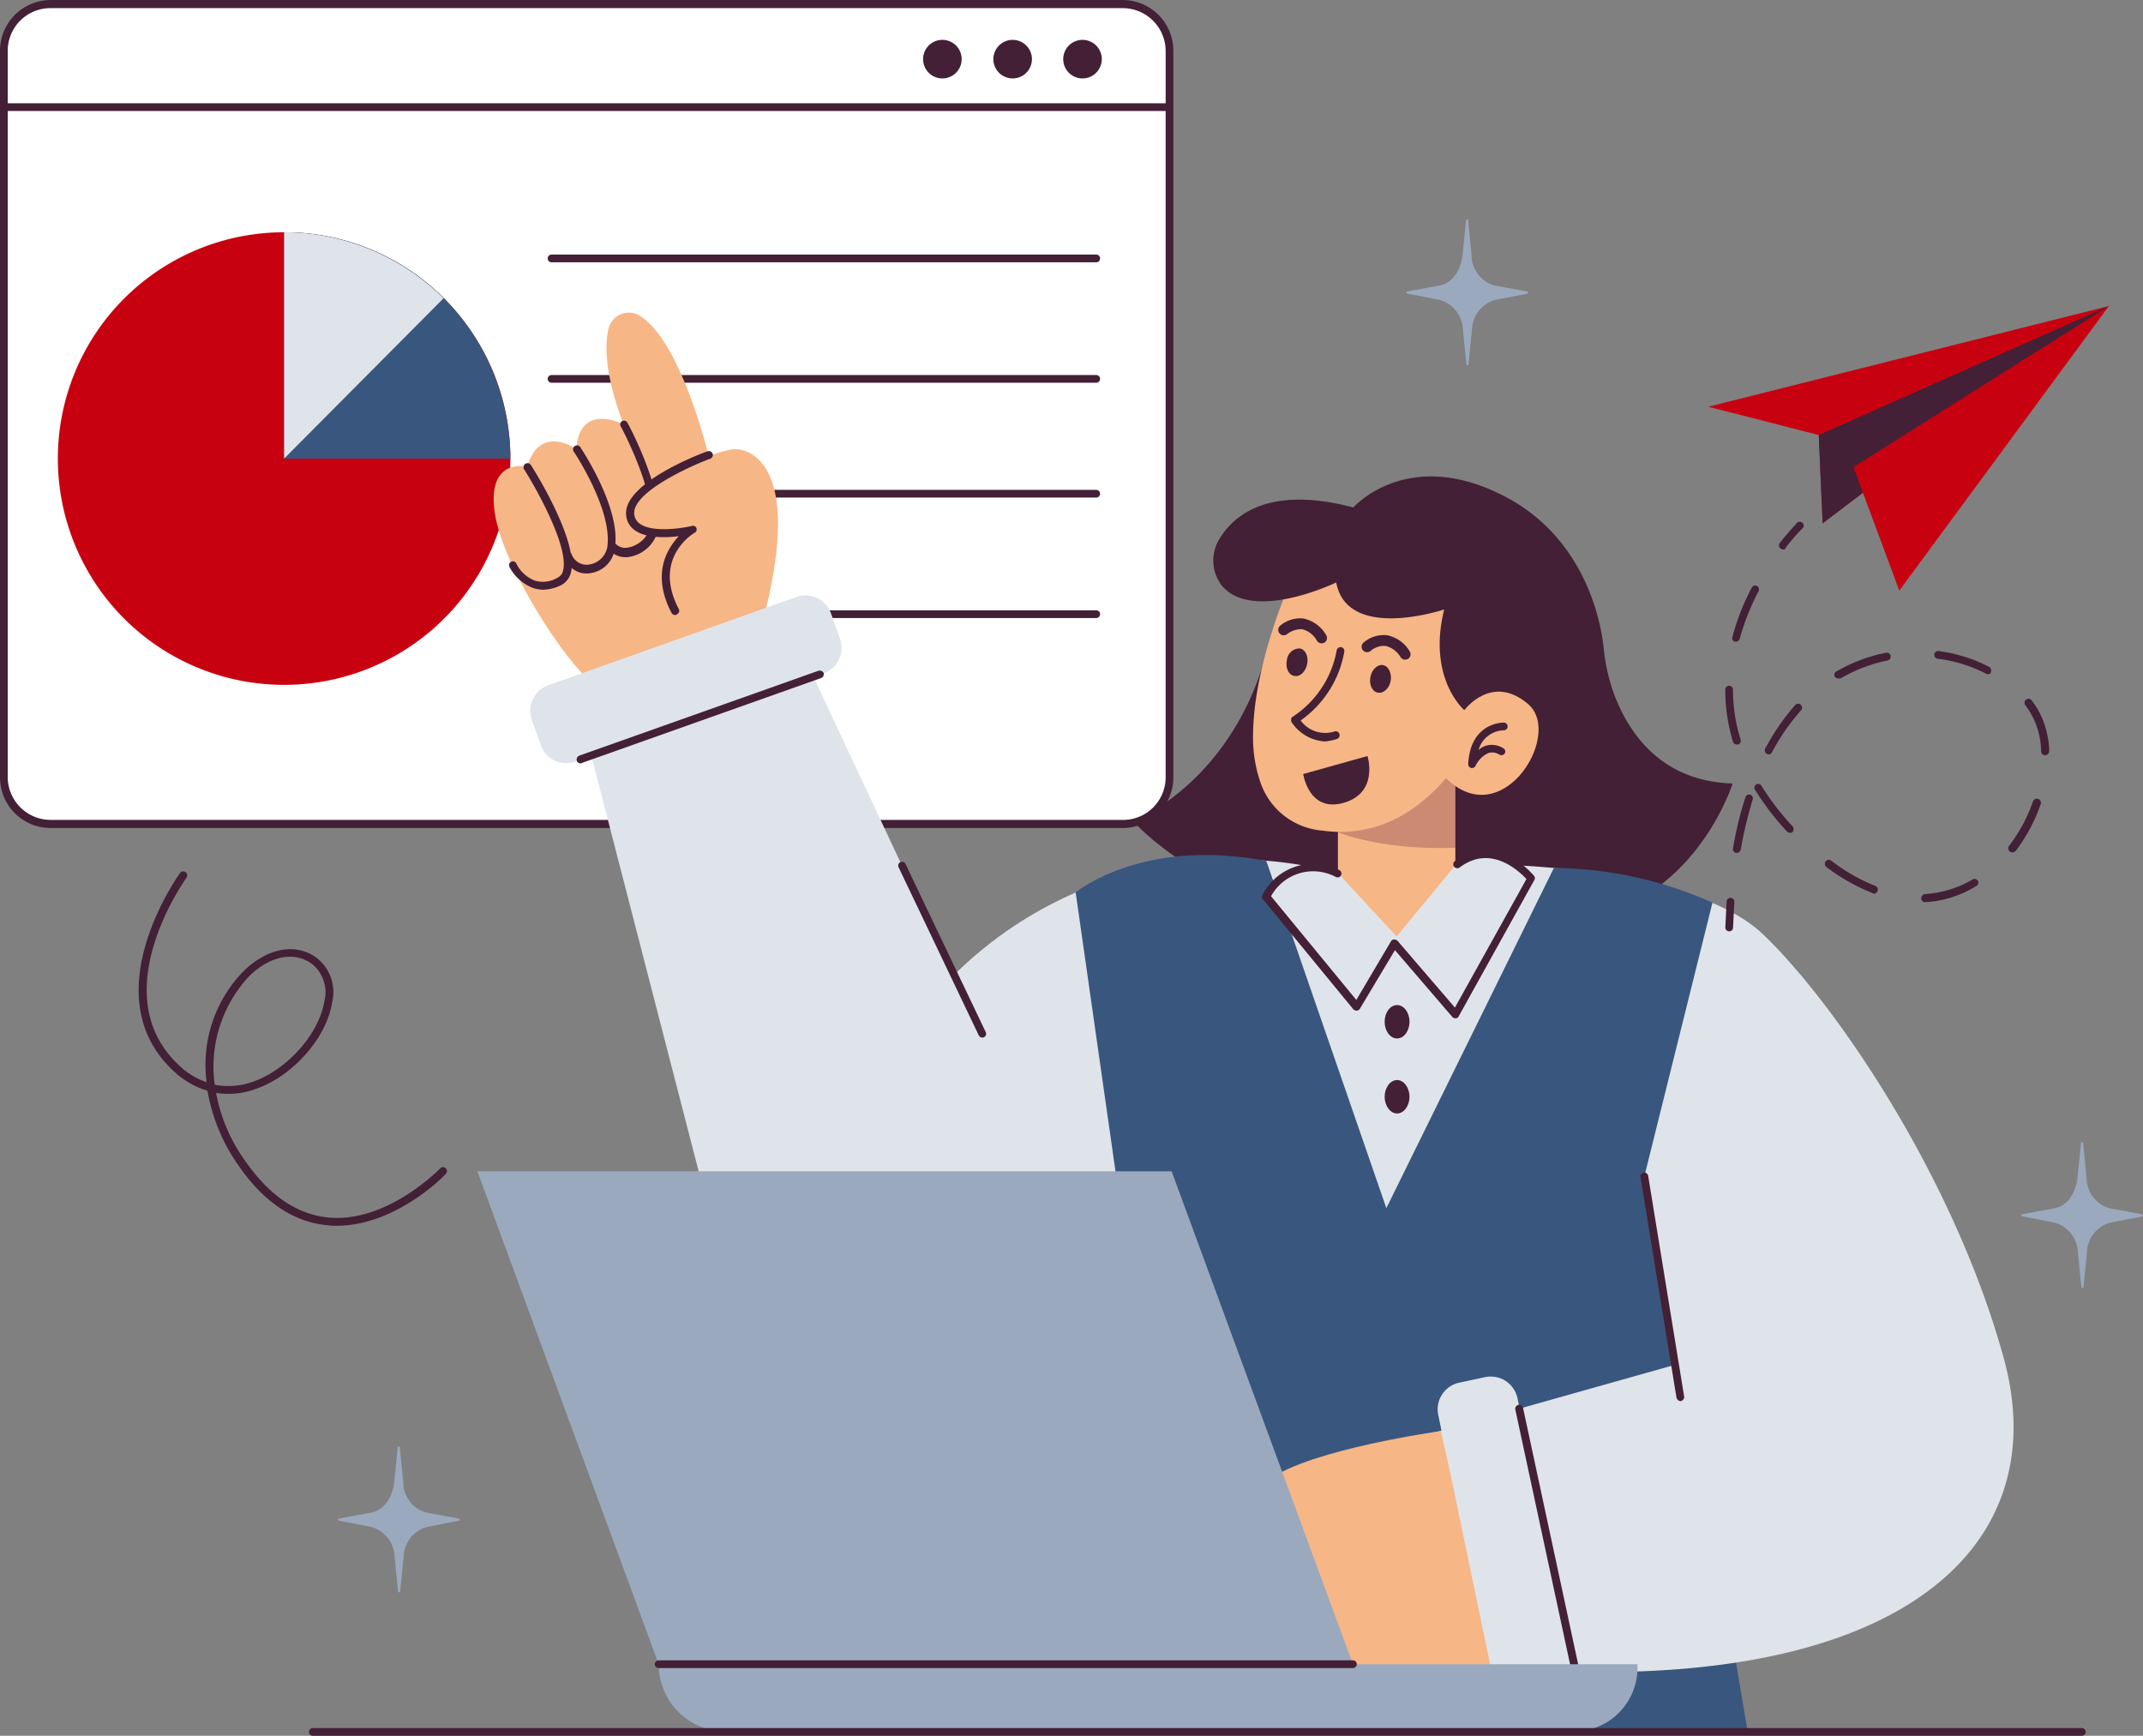 <svg id="illu-eventi-security" xmlns="http://www.w3.org/2000/svg" xmlns:xlink="http://www.w3.org/1999/xlink" width="246.961" height="200.014" viewBox="0 0 246.961 200.014">
  <rect x="0" y="0" width="246.961" height="200.014" fill="#808080" stroke="none"/>
  <defs>
    <clipPath id="clip-path">
      <rect id="Rettangolo_4435" data-name="Rettangolo 4435" width="246.961" height="200.014" fill="none"/>
    </clipPath>
  </defs>
  <g id="Raggruppa_9777" data-name="Raggruppa 9777" clip-path="url(#clip-path)">
    <path id="Tracciato_21777" data-name="Tracciato 21777" d="M130.033,95.633H6.469A5.4,5.4,0,0,1,1.086,90.25V6.589A5.4,5.4,0,0,1,6.469,1.206H130.033a5.4,5.4,0,0,1,5.383,5.383V90.3a5.354,5.354,0,0,1-5.383,5.334" transform="translate(-0.642 -0.712)" fill="#fff"/>
    <path id="Tracciato_21778" data-name="Tracciato 21778" d="M42.366,65.4A26.076,26.076,0,1,1,16.29,91.479,26.076,26.076,0,0,1,42.366,65.4" transform="translate(-9.623 -38.636)" fill="#c80110"/>
    <path id="Tracciato_21779" data-name="Tracciato 21779" d="M106.082,91.479H80.006V65.4a25.9,25.9,0,0,1,18.371,7.556,26.26,26.26,0,0,1,7.7,18.52" transform="translate(-47.263 -38.636)" fill="#39567e"/>
    <path id="Tracciato_21780" data-name="Tracciato 21780" d="M98.377,73.009,80.005,91.48V65.4a26.152,26.152,0,0,1,18.372,7.605" transform="translate(-47.262 -38.637)" fill="#dfe4ea"/>
    <path id="Tracciato_21781" data-name="Tracciato 21781" d="M129.392,0H5.827A5.849,5.849,0,0,0,0,5.876v83.71a5.838,5.838,0,0,0,5.827,5.827H129.392a5.838,5.838,0,0,0,5.827-5.827V5.876A5.849,5.849,0,0,0,129.392,0M5.827.937H129.392a4.953,4.953,0,0,1,4.939,4.939V11.9H.889V5.876A4.922,4.922,0,0,1,5.827.937M129.392,94.475H5.827A4.953,4.953,0,0,1,.889,89.536V12.79H134.33v76.8a4.911,4.911,0,0,1-4.939,4.889" transform="translate(0 0.001)" fill="#432035"/>
    <path id="Tracciato_21782" data-name="Tracciato 21782" d="M281.939,11.222a2.222,2.222,0,1,1-2.222,2.222,2.222,2.222,0,0,1,2.222-2.222" transform="translate(-165.24 -6.629)" fill="#432035"/>
    <path id="Tracciato_21783" data-name="Tracciato 21783" d="M301.608,11.222a2.222,2.222,0,1,1-2.222,2.222,2.222,2.222,0,0,1,2.222-2.222" transform="translate(-176.859 -6.629)" fill="#432035"/>
    <path id="Tracciato_21784" data-name="Tracciato 21784" d="M262.149,11.222a2.222,2.222,0,1,1-2.222,2.222,2.222,2.222,0,0,1,2.222-2.222" transform="translate(-153.549 -6.629)" fill="#432035"/>
    <path id="Tracciato_21785" data-name="Tracciato 21785" d="M217.433,72.567h-62.77a.444.444,0,1,1,0-.889h62.77a.444.444,0,0,1,0,.889" transform="translate(-91.102 -42.343)" fill="#432035"/>
    <path id="Tracciato_21786" data-name="Tracciato 21786" d="M217.433,106.476h-62.77a.444.444,0,1,1,0-.889h62.77a.444.444,0,1,1,0,.889" transform="translate(-91.102 -62.374)" fill="#432035"/>
    <path id="Tracciato_21787" data-name="Tracciato 21787" d="M217.433,138.816h-62.77a.444.444,0,1,1,0-.889h62.77a.444.444,0,1,1,0,.889" transform="translate(-91.102 -81.479)" fill="#432035"/>
    <path id="Tracciato_21788" data-name="Tracciato 21788" d="M217.433,172.725h-62.77a.444.444,0,1,1,0-.889h62.77a.444.444,0,1,1,0,.889" transform="translate(-91.102 -101.51)" fill="#432035"/>
    <path id="Tracciato_21789" data-name="Tracciato 21789" d="M409.9,70.063l-3.753-.691a3.64,3.64,0,0,1-2.618-3.507l-.395-4a.124.124,0,0,0-.247,0l-.4,4c-.2,1.827-1.235,3.259-2.617,3.507l-3.753.691c-.148.05-.148.2,0,.247l3.8.741a3.735,3.735,0,0,1,2.618,3.457l.395,3.951a.124.124,0,0,0,.247,0l.395-3.951A3.683,3.683,0,0,1,406.2,71.05l3.8-.741a.16.16,0,0,0-.1-.247" transform="translate(-233.941 -36.48)" fill="#9aa9bd"/>
    <path id="Tracciato_21790" data-name="Tracciato 21790" d="M109.07,415.546l-3.753-.691a3.64,3.64,0,0,1-2.618-3.507l-.395-4a.124.124,0,0,0-.247,0l-.4,4c-.2,1.827-1.235,3.259-2.617,3.507l-3.753.691c-.148.05-.148.2,0,.247l3.8.741a3.735,3.735,0,0,1,2.618,3.457l.395,3.951a.124.124,0,0,0,.247,0l.395-3.951a3.683,3.683,0,0,1,2.618-3.457l3.8-.741c.05,0,.05-.2-.1-.247" transform="translate(-56.227 -240.57)" fill="#9aa9bd"/>
    <path id="Tracciato_21791" data-name="Tracciato 21791" d="M583.067,329.868l-3.753-.691a3.64,3.64,0,0,1-2.618-3.507l-.4-4a.124.124,0,0,0-.247,0l-.4,4c-.2,1.827-1.234,3.259-2.617,3.507l-3.753.691c-.148.049-.148.2,0,.247l3.8.741a3.735,3.735,0,0,1,2.618,3.457l.395,3.951a.124.124,0,0,0,.247,0l.395-3.951a3.683,3.683,0,0,1,2.618-3.457l3.8-.741c.049,0,.049-.2-.1-.247" transform="translate(-336.235 -189.957)" fill="#9aa9bd"/>
    <path id="Tracciato_21792" data-name="Tracciato 21792" d="M431.086,417.161l4.84,28.792H397.01V423.927Z" transform="translate(-234.529 -246.433)" fill="#39567e"/>
    <path id="Tracciato_21793" data-name="Tracciato 21793" d="M164.111,105.768s-3.21-14.322-8.3-17.433a2.416,2.416,0,0,0-3.556,1.531c-.444,1.876-.444,5.235,1.728,11.013,0,0-5.087-2.617-5.433,2.864,0,0-4.148-3.013-5.679,2.025,0,0-4.544-1.136-3.753,5.087s8.346,17.779,11.507,20L164.8,123.5Z" transform="translate(-82.13 -51.986)" fill="#f7b686"/>
    <path id="Tracciato_21794" data-name="Tracciato 21794" d="M334.387,184.265s-2.618,13.087-15.211,19.261c0,0,8.544,9.63,22.323,9.779s12.2-26.175,12.2-26.175Z" transform="translate(-188.549 -108.852)" fill="#432035"/>
    <path id="Tracciato_21795" data-name="Tracciato 21795" d="M390.317,211.778v13.087l-7.062,8.939-6.519-8.1v-9.581Z" transform="translate(-222.552 -125.105)" fill="#f7b686"/>
    <path id="Tracciato_21796" data-name="Tracciato 21796" d="M390.317,211.778v11.013c-7.951.3-12.643-1.432-13.581-1.778v-4.889Z" transform="translate(-222.552 -125.105)" fill="#cc8a72"/>
    <path id="Tracciato_21797" data-name="Tracciato 21797" d="M382.13,166.885s-6.025,21.384-21.285,19.261a8.232,8.232,0,0,1-7.161-5.581,15.855,15.855,0,0,1-.839-5.63c.1-7.8,4-16.692,4-16.692,12.445-15.409,25.286,8.642,25.286,8.642" transform="translate(-208.438 -90.435)" fill="#f7b686"/>
    <path id="Tracciato_21798" data-name="Tracciato 21798" d="M370.579,161.074s-4.3-3.655-2.321-11.606c0,0-11.161,3.753-12.445-3.111,0,0-9.68,4.692-13.236.3a4.753,4.753,0,0,1-.148-5.433c1.63-2.617,5.63-6.074,15.359-3.507,0,0,6.173-7.062,17.335-1.333,9.433,4.84,11.211,14.618,11.507,17.483a21.835,21.835,0,0,0,1.087,5.038c1.531,4.3,5.185,10.371,13.779,10.618,0,0-6.074,19.359-25.977,15.162l-5.976-5.729V168.235l7.7-5.037Z" transform="translate(-201.826 -79.242)" fill="#432035"/>
    <path id="Tracciato_21799" data-name="Tracciato 21799" d="M271.669,209.159s21.829.346,29.879,8,21.927,27.705,27.755,48.893c5.778,21.235-11.063,36.644-48.152,36.1H193.787L166.526,196.615s6.421-13.877,24.792-10.816l16.939,36.1a45.989,45.989,0,0,1,44.3-11.8l6.815,7.8,7.605-8.643Z" transform="translate(-98.373 -109.498)" fill="#dfe4ea"/>
    <path id="Tracciato_21800" data-name="Tracciato 21800" d="M404.843,196.874s3.161-4.3,7.359-.691-3.507,15.8-10.173,7.753,2.815-7.062,2.815-7.062" transform="translate(-236.09 -115.042)" fill="#f7b686"/>
    <path id="Tracciato_21801" data-name="Tracciato 21801" d="M364.624,184.387c.2-.889-.2-1.728-.839-1.827a1.473,1.473,0,0,0-1.482,1.333c-.2.889.2,1.729.84,1.827.642.148,1.284-.444,1.482-1.333" transform="translate(-213.996 -107.839)" fill="#432035"/>
    <path id="Tracciato_21802" data-name="Tracciato 21802" d="M362.659,175.325a2.692,2.692,0,0,1,1.728,1.333.62.62,0,0,0,.544.3.923.923,0,0,0,.346-.1.632.632,0,0,0,.148-.889,3.962,3.962,0,0,0-2.618-1.877,3.6,3.6,0,0,0-2.667.84.629.629,0,1,0,.839.938,2.715,2.715,0,0,1,1.679-.543" transform="translate(-212.623 -102.826)" fill="#432035"/>
    <path id="Tracciato_21803" data-name="Tracciato 21803" d="M387.316,187.251c-.642-.148-1.333.494-1.482,1.333-.2.889.2,1.729.839,1.827.642.148,1.334-.494,1.482-1.333s-.2-1.679-.84-1.827" transform="translate(-227.897 -110.604)" fill="#432035"/>
    <path id="Tracciato_21804" data-name="Tracciato 21804" d="M386.338,178.8a3.6,3.6,0,0,0-2.667.839.63.63,0,1,0,.839.938,2.442,2.442,0,0,1,1.679-.543,2.771,2.771,0,0,1,1.729,1.284.619.619,0,0,0,.543.3.916.916,0,0,0,.346-.1.632.632,0,0,0,.148-.889,3.879,3.879,0,0,0-2.618-1.827" transform="translate(-226.524 -105.607)" fill="#432035"/>
    <path id="Tracciato_21805" data-name="Tracciato 21805" d="M368.838,192.771a.454.454,0,1,0-.346-.839,3.5,3.5,0,0,1-3.852-1.284,12.285,12.285,0,0,0,5.038-7.951.447.447,0,1,0-.889-.1,11.584,11.584,0,0,1-5.037,7.605.333.333,0,0,0-.2.3.433.433,0,0,0,.049.346,4.966,4.966,0,0,0,3.852,2.222,6.258,6.258,0,0,0,1.383-.3" transform="translate(-214.753 -107.629)" fill="#432035"/>
    <path id="Tracciato_21806" data-name="Tracciato 21806" d="M366.962,214.938s.642,4.494,4.692,3.309,2.716-5.383,2.716-5.383Z" transform="translate(-216.779 -125.747)" fill="#432035"/>
    <path id="Tracciato_21807" data-name="Tracciato 21807" d="M417.519,204.341a.444.444,0,1,0,0-.889s-3.852-.1-4.1,4.79a.474.474,0,0,0,.346.444h.1a.44.44,0,0,0,.4-.247,3.011,3.011,0,0,1,1.482-1.482,1.536,1.536,0,0,1,1.284.2.457.457,0,0,0,.593-.148.413.413,0,0,0-.148-.593,2.489,2.489,0,0,0-2.025-.3,2.362,2.362,0,0,0-.839.494,3.108,3.108,0,0,1,2.914-2.272" transform="translate(-244.223 -120.187)" fill="#432035"/>
    <path id="Tracciato_21808" data-name="Tracciato 21808" d="M324.862,241.429l13.828,40L358,242.22a45.917,45.917,0,0,1,18.273,4l-7.853,31.558,3.605,21.681L321.7,313.632l-14.174-36.1-4.642-32.5c0,.049,7.606-6.371,21.977-3.606" transform="translate(-178.926 -142.213)" fill="#39567e"/>
    <path id="Tracciato_21809" data-name="Tracciato 21809" d="M364.9,242.558a6.621,6.621,0,0,0-8.2,2.667l10.42,12.692,4.346-7.309,7.013,8.149,8.692-15.655s-4.544-5.136-8.692-1.482l-6.815,8.247Z" transform="translate(-210.72 -141.958)" fill="#dfe4ea"/>
    <path id="Tracciato_21810" data-name="Tracciato 21810" d="M377.184,402.922S362.22,405,357.429,408.5l6.124,22.224H383.6Z" transform="translate(-211.147 -238.021)" fill="#f7b686"/>
    <path id="Tracciato_21811" data-name="Tracciato 21811" d="M411.054,421.652l-6.173-29.681a3.146,3.146,0,0,1,2.42-3.7l3.012-.642a3.146,3.146,0,0,1,3.7,2.42l6.174,29.681a3.146,3.146,0,0,1-2.42,3.7l-3.013.642a3.085,3.085,0,0,1-3.7-2.42" transform="translate(-239.141 -228.947)" fill="#dfe4ea"/>
    <path id="Tracciato_21812" data-name="Tracciato 21812" d="M386.71,242.341c-.05-.05-4.3-5.334-9.136-1.728a.459.459,0,1,0,.543.741c3.605-2.716,6.865.444,7.7,1.333L377.573,257.5l-6.618-7.7a.563.563,0,0,0-.4-.148.415.415,0,0,0-.345.2l-4,6.766-9.828-11.951a5.539,5.539,0,0,1,7.457-2.223.442.442,0,1,0,.395-.79,6.568,6.568,0,0,0-8.84,2.864.38.38,0,0,0,.05.494L365.869,257.7a.561.561,0,0,0,.395.148.416.416,0,0,0,.346-.2l4.05-6.766,6.618,7.7a.448.448,0,0,0,.345.148h.05a.372.372,0,0,0,.346-.247l8.692-15.655a.449.449,0,0,0,0-.494" transform="translate(-209.907 -141.396)" fill="#432035"/>
    <path id="Tracciato_21813" data-name="Tracciato 21813" d="M391.322,282.974c.791,0,1.432.862,1.432,1.926s-.641,1.926-1.432,1.926-1.432-.862-1.432-1.926.641-1.926,1.432-1.926" transform="translate(-230.323 -167.164)" fill="#432035"/>
    <path id="Tracciato_21814" data-name="Tracciato 21814" d="M391.322,304.092c-.79,0-1.432.889-1.432,1.926s.642,1.926,1.432,1.926,1.432-.889,1.432-1.926-.642-1.926-1.432-1.926" transform="translate(-230.323 -179.639)" fill="#432035"/>
    <path id="Tracciato_21815" data-name="Tracciato 21815" d="M157,118.641a.442.442,0,0,0-.79.395c.05.05,3.507,6.519,3.556,10.667a3.29,3.29,0,0,1-2.815,3.358,1.5,1.5,0,0,1-1.333-.494c.346-4.543-3.9-10.865-4.05-11.112a.459.459,0,0,0-.741.544c.05.049,4.247,6.371,3.9,10.618a2.489,2.489,0,0,1-2.074,2.37,1.822,1.822,0,0,1-2.074-1.185.106.106,0,0,0-.1-.1c-.691-4-4.4-9.877-4.593-10.173a.466.466,0,0,0-.79.494c1.482,2.321,5.186,8.988,4.494,11.655a1.14,1.14,0,0,1-.642.839,3.253,3.253,0,0,1-2.568.346,3.95,3.95,0,0,1-2.173-1.975.442.442,0,1,0-.79.395,5.2,5.2,0,0,0,2.716,2.42,4.58,4.58,0,0,0,1.136.2,5.013,5.013,0,0,0,2.124-.544,2.213,2.213,0,0,0,1.086-1.382,2.475,2.475,0,0,0,.1-.593,2.524,2.524,0,0,0,1.728.642,1.69,1.69,0,0,0,.494-.049,3.275,3.275,0,0,0,2.618-2.222,2.484,2.484,0,0,0,1.333.395H157a4.124,4.124,0,0,0,3.655-4.247c-.05-4.593-3.507-11.013-3.655-11.26" transform="translate(-84.702 -69.946)" fill="#432035"/>
    <path id="Tracciato_21816" data-name="Tracciato 21816" d="M183.7,135.5s-8.741,1.383-6.075-2.519,10.075-6.47,11.655-6.519c1.531-.05,7.853,1.432,3.507,18.866l-8.939,3.111c-.05.05-6.815-6.964-.148-12.939" transform="translate(-104.629 -74.705)" fill="#f7b686"/>
    <path id="Tracciato_21817" data-name="Tracciato 21817" d="M181.92,145.887a.5.5,0,0,1-.395-.247c-2.321-4.445-.544-7.359.839-8.84-1.531.2-3.8.247-5.087-.691a2.345,2.345,0,0,1-.988-1.778c-.3-3.605,8.346-6.964,9.384-7.309a.454.454,0,0,1,.346.839c-2.519.938-8.989,3.9-8.791,6.371a1.5,1.5,0,0,0,.642,1.136c1.432,1.037,4.84.543,6.025.247a.407.407,0,0,1,.494.247.415.415,0,0,1-.2.543c-.2.1-4.889,2.963-1.827,8.791a.429.429,0,0,1-.2.593.319.319,0,0,1-.247.1" transform="translate(-104.137 -75.018)" fill="#432035"/>
    <path id="Tracciato_21818" data-name="Tracciato 21818" d="M183.112,176.611l-28.595,10.173a3.113,3.113,0,0,1-4-1.876l-1.037-2.914a3.113,3.113,0,0,1,1.876-4l28.595-10.174a3.114,3.114,0,0,1,4,1.877l1.037,2.914a3.113,3.113,0,0,1-1.876,4" transform="translate(-88.191 -99.025)" fill="#dfe4ea"/>
    <path id="Tracciato_21819" data-name="Tracciato 21819" d="M190.26,188.832,162.7,198.61a.5.5,0,0,0-.3.593.432.432,0,0,0,.444.3.181.181,0,0,0,.148-.049l27.558-9.779a.5.5,0,0,0,.3-.593.535.535,0,0,0-.593-.247" transform="translate(-95.932 -111.543)" fill="#432035"/>
    <path id="Tracciato_21820" data-name="Tracciato 21820" d="M253.77,242.919a.442.442,0,1,0-.79.395l9.235,19.36a.5.5,0,0,0,.395.247.3.3,0,0,0,.2-.049.43.43,0,0,0,.2-.593Z" transform="translate(-149.416 -143.357)" fill="#432035"/>
    <path id="Tracciato_21821" data-name="Tracciato 21821" d="M462.82,330.552a.447.447,0,0,0-.889.1l4.148,25.434a.526.526,0,0,0,.444.4h.05a.481.481,0,0,0,.395-.494Z" transform="translate(-272.88 -195.036)" fill="#432035"/>
    <path id="Tracciato_21822" data-name="Tracciato 21822" d="M427.569,395.892a.455.455,0,1,0-.889.2l6.519,30.323a.474.474,0,0,0,.444.346h.1a.456.456,0,0,0,.345-.543Z" transform="translate(-252.051 -233.659)" fill="#432035"/>
    <path id="Tracciato_21823" data-name="Tracciato 21823" d="M235.324,386.589H155.318l-20.89-56.794h80.006Z" transform="translate(-79.412 -194.822)" fill="#9aa9bd"/>
    <path id="Tracciato_21824" data-name="Tracciato 21824" d="M290.912,476.32H193.226a7.735,7.735,0,0,1-7.754-7.754h112.8v.395a7.345,7.345,0,0,1-7.359,7.359" transform="translate(-109.565 -276.8)" fill="#9aa9bd"/>
    <path id="Tracciato_21825" data-name="Tracciato 21825" d="M264.836,468.37H184.83a.444.444,0,1,1,0-.889h80.006a.444.444,0,0,1,0,.889" transform="translate(-108.924 -276.159)" fill="#432035"/>
    <path id="Tracciato_21826" data-name="Tracciato 21826" d="M291.315,487.436H87.448a.444.444,0,0,1,0-.889H291.315a.443.443,0,0,1,.444.444.477.477,0,0,1-.444.444" transform="translate(-51.397 -287.422)" fill="#432035"/>
    <path id="Tracciato_21827" data-name="Tracciato 21827" d="M501.419,150.092a.705.705,0,0,1-.3-.1.468.468,0,0,1-.1-.642c1.136-1.432,1.975-2.272,1.975-2.321a.463.463,0,0,1,.642,0,.422.422,0,0,1,0,.642,19.559,19.559,0,0,0-1.926,2.222c0,.148-.148.2-.3.2" transform="translate(-295.923 -86.779)" fill="#432035"/>
    <path id="Tracciato_21828" data-name="Tracciato 21828" d="M508.837,201.349a.443.443,0,0,1-.444-.444.525.525,0,0,1,.444-.494,12.246,12.246,0,0,0,5.482-1.679.432.432,0,1,1,.444.741,12.482,12.482,0,0,1-5.927,1.876m-5.877-.988a.181.181,0,0,1-.148-.05,22.442,22.442,0,0,1-5.333-3.013.459.459,0,1,1,.543-.741,20.631,20.631,0,0,0,5.087,2.914.436.436,0,0,1,.247.593.414.414,0,0,1-.4.3m-15.8-4.692h-.1a.455.455,0,0,1-.346-.543,40.927,40.927,0,0,1,1.432-5.877.447.447,0,0,1,.543-.3.471.471,0,0,1,.3.543,47.2,47.2,0,0,0-1.383,5.778.468.468,0,0,1-.444.395m31.755-.05a.7.7,0,0,1-.3-.1.468.468,0,0,1-.1-.642,18.437,18.437,0,0,0,2.765-5.136.469.469,0,0,1,.889.3,19.41,19.41,0,0,1-2.864,5.383.609.609,0,0,1-.395.2m-25.631-2.271a.534.534,0,0,1-.346-.148,30.068,30.068,0,0,1-3.7-4.84.432.432,0,0,1,.741-.444,30.519,30.519,0,0,0,3.605,4.691.519.519,0,0,1,0,.642c-.049.1-.148.1-.3.1m29.385-8.939a.443.443,0,0,1-.445-.444,9.178,9.178,0,0,0-.889-3.8,9.778,9.778,0,0,0-.938-1.531.459.459,0,0,1,.741-.543,10.274,10.274,0,0,1,1.037,1.679,10.687,10.687,0,0,1,.988,4.148c-.049.3-.2.494-.494.494m-31.854-.1a.3.3,0,0,1-.2-.05.475.475,0,0,1-.2-.593,26.658,26.658,0,0,1,3.457-5.038.455.455,0,0,1,.691.593,25.424,25.424,0,0,0-3.358,4.84.391.391,0,0,1-.395.247m-3.655-1.136a.5.5,0,0,1-.444-.3,20.944,20.944,0,0,1-.889-6.025.444.444,0,1,1,.889,0,19.079,19.079,0,0,0,.889,5.778.425.425,0,0,1-.3.543Zm11.7-7.605a.611.611,0,0,1-.4-.2.413.413,0,0,1,.148-.593,18.316,18.316,0,0,1,5.729-2.173.455.455,0,0,1,.2.889,17.673,17.673,0,0,0-5.433,2.074h-.247m17.236-.494a.3.3,0,0,1-.2-.05,16.358,16.358,0,0,0-5.581-1.728.447.447,0,0,1,.1-.889,17.493,17.493,0,0,1,5.827,1.827.475.475,0,0,1,.2.593c0,.2-.148.247-.345.247m-29.039-3.753h-.1a.4.4,0,0,1-.3-.543,27,27,0,0,1,2.222-5.68.442.442,0,0,1,.79.4,28.119,28.119,0,0,0-2.173,5.482.474.474,0,0,1-.444.346" transform="translate(-286.994 -97.391)" fill="#432035"/>
    <path id="Tracciato_21829" data-name="Tracciato 21829" d="M486.267,256.648h0a.443.443,0,0,1-.444-.444c.05-1.037.1-2.025.148-3.013a.447.447,0,0,1,.889.1c-.049.938-.1,1.976-.148,2.963a.436.436,0,0,1-.444.395" transform="translate(-286.994 -149.332)" fill="#432035"/>
    <path id="Tracciato_21830" data-name="Tracciato 21830" d="M527.173,86.159,481,97.765l12.742,3.259.444,10.173Z" transform="translate(-284.143 -50.897)" fill="#c80110"/>
    <path id="Tracciato_21831" data-name="Tracciato 21831" d="M545.564,86.159,512.13,101.024l.444,10.173Z" transform="translate(-302.534 -50.897)" fill="#432035"/>
    <path id="Tracciato_21832" data-name="Tracciato 21832" d="M551.339,86.159,521.9,104.728l5.284,14.223Z" transform="translate(-308.309 -50.897)" fill="#c80110"/>
    <path id="Tracciato_21833" data-name="Tracciato 21833" d="M61.824,286.185a5.359,5.359,0,0,1-.889-.05c-3.9-.3-7.359-2.568-10.272-6.716a21.317,21.317,0,0,1-3.7-8.791,9.769,9.769,0,0,1-3.9-2.271c-9.433-8.741.642-22.669.741-22.817a.459.459,0,0,1,.741.544c-.1.148-9.68,13.433-.84,21.631a8.4,8.4,0,0,0,3.161,1.926,15.442,15.442,0,0,1,4.3-12.841c2.766-2.667,6.075-3.259,8.445-1.432a4.989,4.989,0,0,1,1.729,5.037c-.643,4.149-4.544,8.544-8.84,10.026a9.078,9.078,0,0,1-4.544.444,19.558,19.558,0,0,0,3.507,8.05c2.765,3.9,5.976,6.025,9.581,6.322,6.716.543,12.643-5.581,12.742-5.679a.454.454,0,1,1,.642.642c-.247.3-5.827,5.976-12.593,5.976M47.8,269.937a8.435,8.435,0,0,0,4.4-.346c3.951-1.382,7.654-5.531,8.247-9.334a4.187,4.187,0,0,0-1.383-4.2c-2.025-1.531-4.84-1.037-7.309,1.383A15.275,15.275,0,0,0,47.8,269.937" transform="translate(-23.055 -144.941)" fill="#432035"/>
  </g>
</svg>
